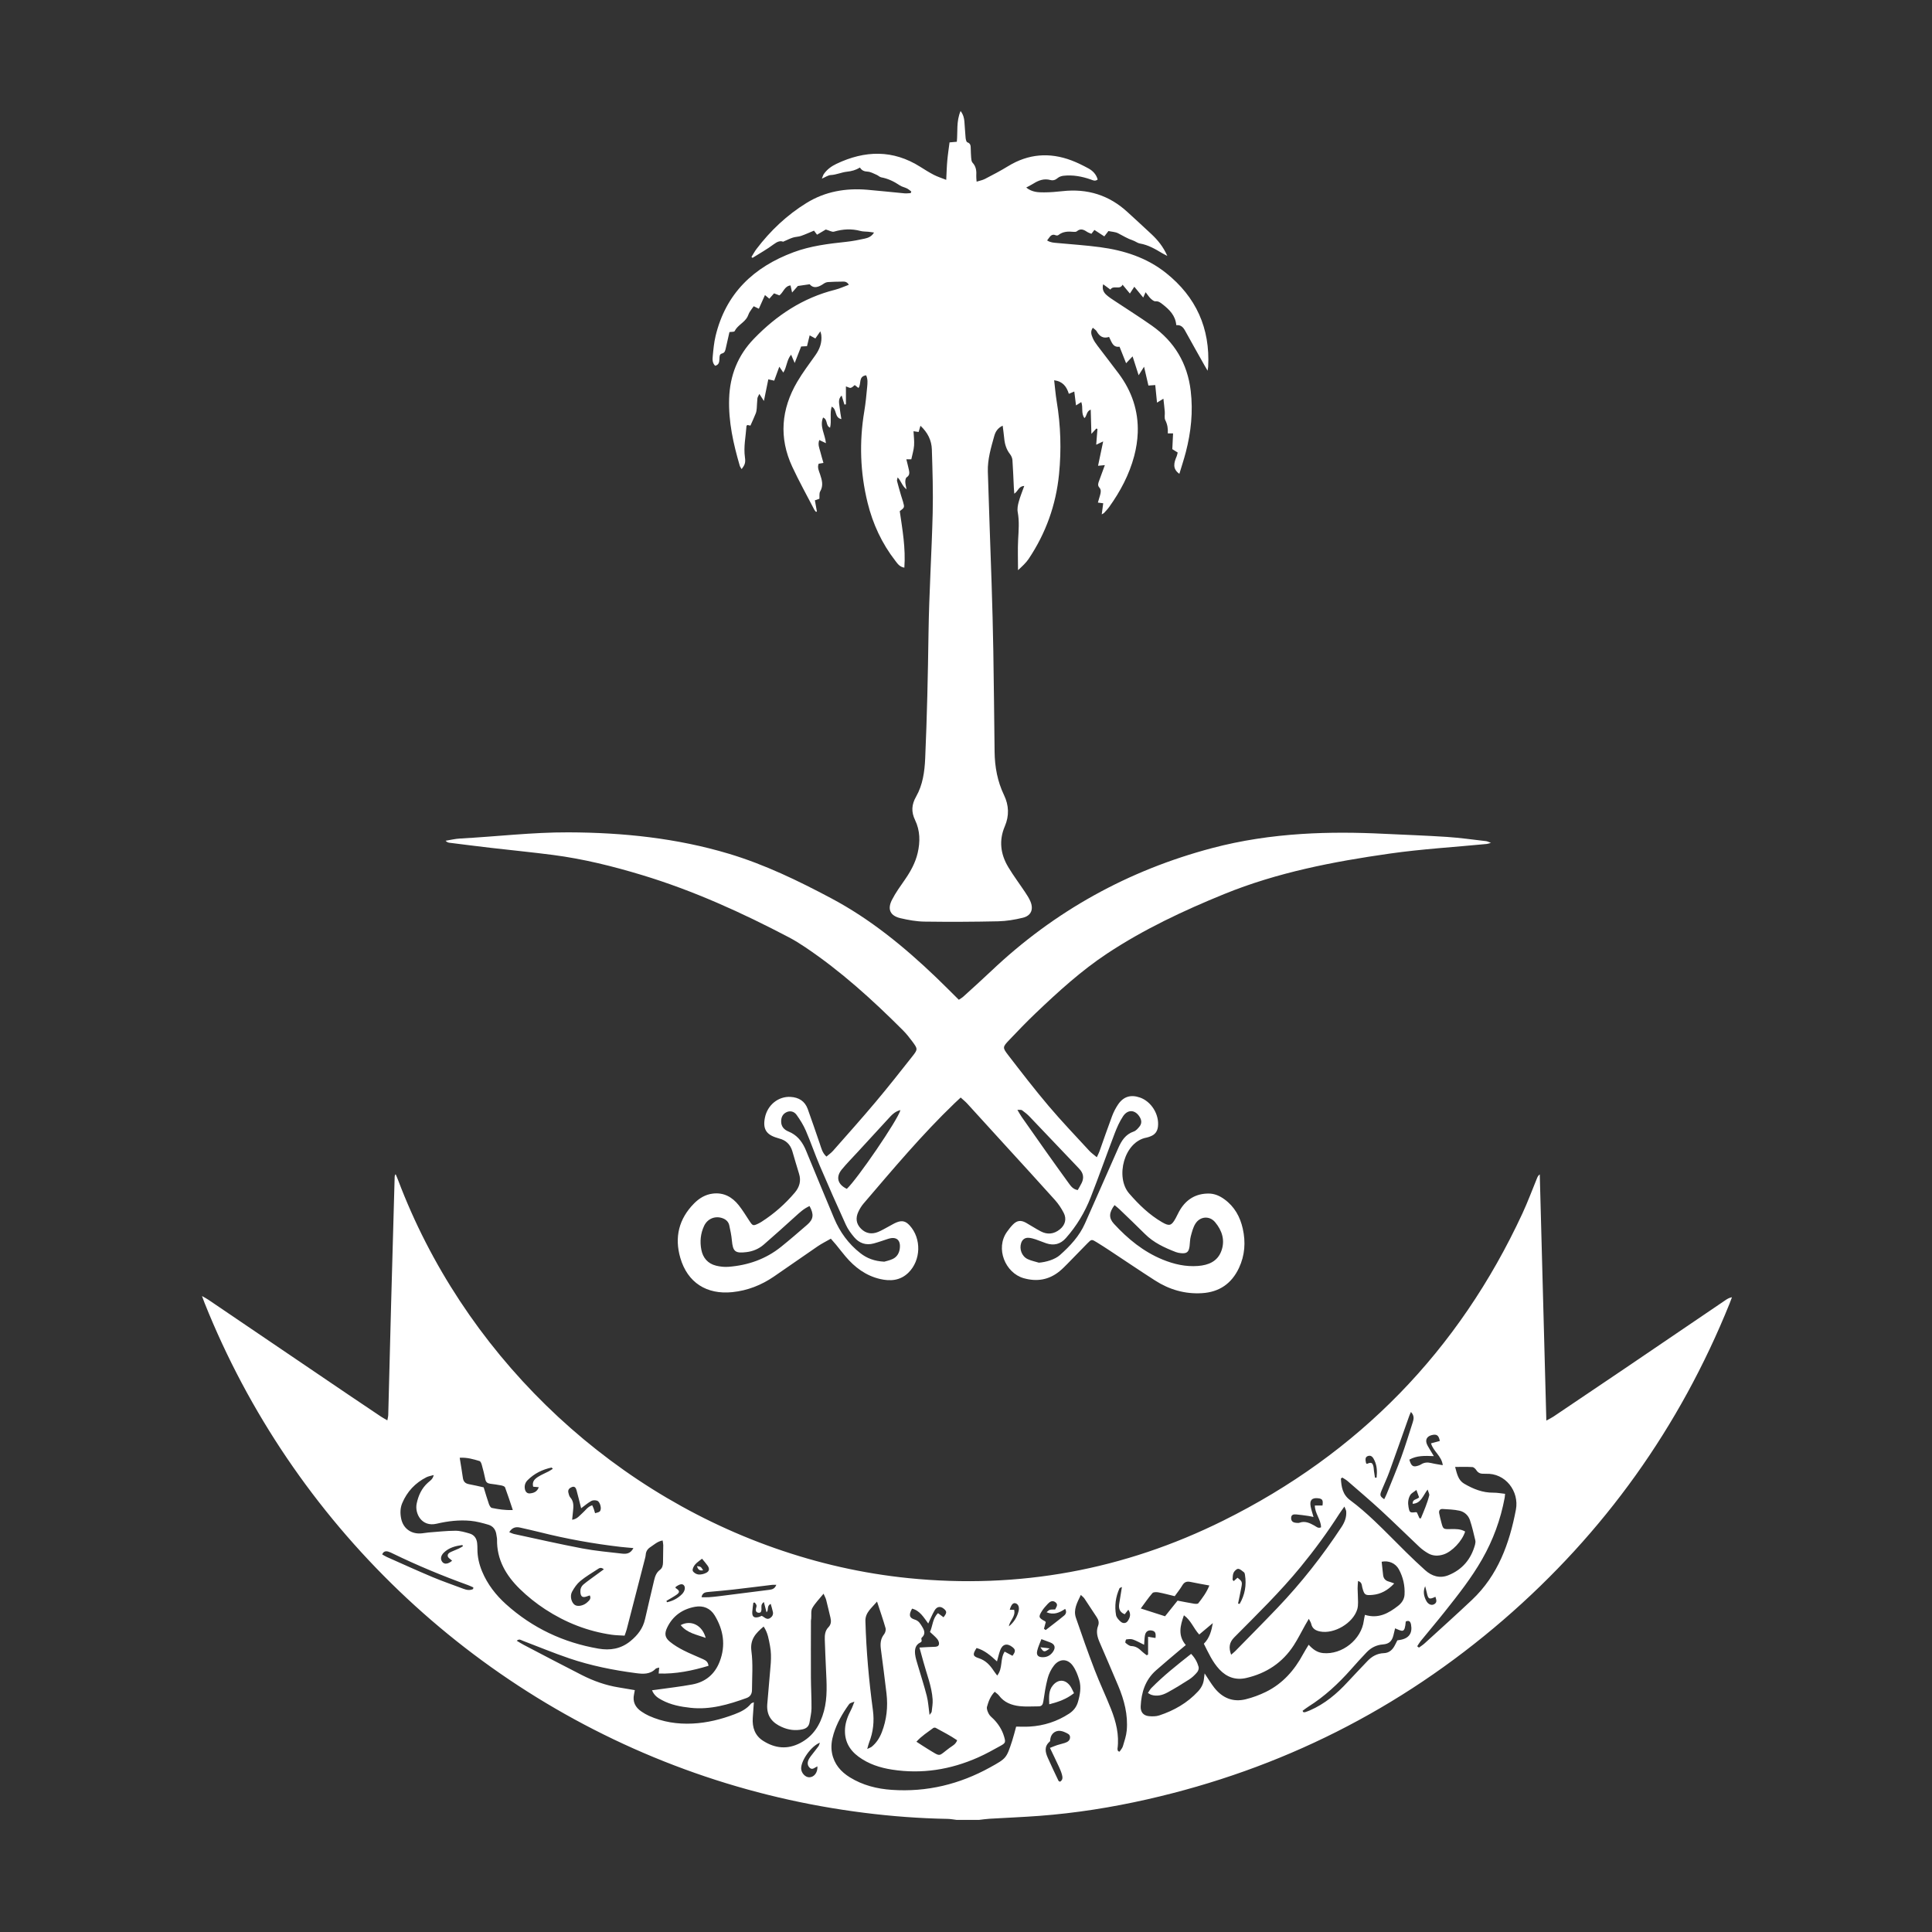 <svg width="220" height="220" viewBox="0 0 220 220" fill="none" xmlns="http://www.w3.org/2000/svg">
<rect x="0" y="0" width="220" height="220" fill="#333333" stroke="none"/>
<path d="M108.939 207.235C108.594 207.195 108.249 207.125 107.903 207.119C104.729 207.062 101.566 206.826 98.418 206.428C91.833 205.598 85.404 204.093 79.14 201.892C53.751 192.97 33.293 173.369 23.301 148.386C23.219 148.18 23.146 147.971 23 147.58C23.33 147.771 23.531 147.872 23.716 147.997C29.03 151.599 34.341 155.203 39.655 158.805C40.895 159.646 42.14 160.48 43.386 161.313C43.59 161.449 43.809 161.563 44.108 161.737C44.152 161.483 44.205 161.304 44.21 161.125C44.321 156.955 44.422 152.784 44.533 148.614C44.664 143.745 44.804 138.876 44.941 134.007C44.943 133.915 44.955 133.824 45.052 133.708C45.144 133.926 45.243 134.141 45.326 134.362C52.641 153.767 68.646 169.413 88.212 176.283C93.156 178.019 98.228 179.176 103.445 179.704C116.023 180.974 127.994 178.763 139.287 173.159C154.721 165.5 166.106 153.82 173.366 138.167C173.974 136.855 174.475 135.493 175.027 134.154C175.089 134.003 175.158 133.855 175.336 133.731C175.584 143.026 175.832 152.321 176.084 161.763C176.43 161.572 176.668 161.462 176.884 161.317C179.578 159.505 182.272 157.692 184.96 155.871C188.806 153.266 192.647 150.653 196.491 148.044C196.693 147.907 196.903 147.781 197.222 147.718C197.129 147.964 197.042 148.213 196.943 148.457C191.26 162.519 182.687 174.526 171.213 184.436C159.4 194.639 145.854 201.447 130.629 204.897C126.583 205.814 122.492 206.465 118.352 206.776C116.46 206.918 114.564 206.992 112.669 207.105C112.274 207.129 111.881 207.19 111.487 207.234C110.638 207.235 109.789 207.235 108.939 207.235ZM74.248 192.473C74.47 192.444 74.612 192.427 74.754 192.407C76.112 192.213 77.479 192.063 78.827 191.812C80.335 191.532 81.399 190.647 81.954 189.199C82.658 187.361 82.386 185.614 81.392 183.963C80.886 183.123 80.075 182.796 79.139 182.969C77.711 183.233 76.608 184.001 75.968 185.342C75.647 186.015 75.707 186.477 76.282 186.947C76.758 187.337 77.303 187.658 77.853 187.939C78.562 188.303 79.311 188.588 80.036 188.923C80.327 189.058 80.629 189.206 80.677 189.689C78.832 190.246 76.962 190.634 75.003 190.567C75.026 190.31 75.043 190.125 75.064 189.886C74.881 189.946 74.732 189.949 74.657 190.026C74.016 190.687 73.223 190.627 72.416 190.522C69.837 190.186 67.29 189.675 64.827 188.84C63.032 188.231 61.28 187.5 59.508 186.828C59.324 186.759 59.135 186.581 58.84 186.835C59.135 187.01 59.379 187.169 59.636 187.303C61.849 188.458 64.056 189.625 66.282 190.754C67.6 191.421 68.987 191.915 70.455 192.149C71.061 192.245 71.664 192.352 72.287 192.458C72.249 192.663 72.231 192.786 72.204 192.906C72.007 193.774 72.34 194.422 73.048 194.9C73.316 195.082 73.599 195.248 73.893 195.381C75.472 196.095 77.137 196.347 78.858 196.264C80.52 196.185 82.111 195.788 83.661 195.198C84.372 194.928 85.034 194.602 85.522 193.994C85.573 193.931 85.679 193.914 85.843 193.836C85.797 194.493 85.754 195.061 85.718 195.63C85.65 196.702 85.958 197.63 86.89 198.225C88.249 199.093 89.67 199.25 91.145 198.468C92.621 197.686 93.402 196.406 93.823 194.849C94.247 193.276 94.13 191.678 94.057 190.082C94.006 188.959 93.956 187.836 93.92 186.713C93.904 186.208 93.945 185.696 94.322 185.311C94.647 184.979 94.663 184.613 94.564 184.204C94.4 183.525 94.247 182.843 94.073 182.166C94.022 181.971 93.915 181.79 93.78 181.476C93.279 182.098 92.808 182.562 92.497 183.116C92.321 183.43 92.408 183.892 92.375 184.287C92.367 184.387 92.343 184.486 92.343 184.585C92.34 186.732 92.328 188.879 92.34 191.026C92.346 192.199 92.418 193.371 92.407 194.544C92.402 195.062 92.265 195.579 92.189 196.097C92.118 196.578 91.843 196.826 91.362 196.928C90.544 197.102 89.766 196.987 89.022 196.655C88.056 196.224 87.266 195.508 87.368 194.079C87.436 193.133 87.545 192.19 87.611 191.244C87.699 189.977 87.93 188.711 87.685 187.438C87.542 186.692 87.443 185.931 86.957 185.217C86.045 185.984 85.387 186.685 85.565 188.021C85.759 189.468 85.636 190.959 85.63 192.431C85.628 192.851 85.468 193.191 85.013 193.356C82.957 194.098 80.884 194.712 78.655 194.473C77.505 194.349 76.382 194.138 75.354 193.581C74.914 193.345 74.49 193.079 74.248 192.473ZM149.039 184.338C148.856 184.652 148.733 184.857 148.615 185.066C148.187 185.828 147.8 186.615 147.327 187.347C146.045 189.331 144.207 190.544 141.92 191.073C140.726 191.35 139.697 190.997 138.862 190.105C138.065 189.255 137.604 188.205 137.084 187.177C137.754 186.504 137.955 185.683 138.105 184.825C137.597 185.251 137.089 185.677 136.557 186.124C135.913 185.433 135.637 184.526 134.815 183.934C134.385 185.142 134.111 186.246 135.029 187.326C134.761 187.548 134.532 187.734 134.308 187.925C133.415 188.685 132.51 189.432 131.632 190.211C130.413 191.292 129.965 192.718 129.892 194.294C129.862 194.942 130.182 195.358 130.826 195.421C131.215 195.459 131.642 195.457 132.008 195.337C133.69 194.781 135.198 193.924 136.418 192.608C136.807 192.189 137.05 191.716 137.098 191.145C137.112 190.985 137.137 190.826 137.172 190.553C137.585 191.169 137.898 191.706 138.279 192.19C139.195 193.352 140.398 193.858 141.853 193.498C142.645 193.303 143.429 193.012 144.161 192.652C146.066 191.714 147.402 190.19 148.396 188.34C148.58 187.996 148.794 187.669 149.021 187.289C149.505 187.821 149.996 188.176 150.663 188.24C152.823 188.449 155.026 186.7 155.3 184.544C155.327 184.333 155.38 184.125 155.427 183.886C156.959 184.361 158.119 183.707 159.208 182.856C159.609 182.543 159.907 182.118 159.937 181.591C159.995 180.573 159.777 179.596 159.292 178.705C158.91 178.003 158.13 177.674 157.332 177.837C157.386 178.339 157.435 178.852 157.498 179.364C157.546 179.751 157.763 179.994 158.147 180.095C158.346 180.147 158.537 180.23 158.762 180.31C158.023 181.108 157.212 181.527 156.308 181.611C155.44 181.693 155.355 181.62 155.127 180.773C155.059 180.52 155.103 180.167 154.643 180.029C154.623 180.343 154.59 180.607 154.593 180.871C154.601 181.395 154.642 181.919 154.643 182.443C154.644 182.714 154.629 182.998 154.552 183.255C154.078 184.825 151.924 186.102 150.312 185.778C149.818 185.679 149.425 185.457 149.309 184.905C149.277 184.75 149.171 184.609 149.039 184.338ZM49.386 167.965C49.044 168.065 48.781 168.102 48.556 168.216C47.285 168.862 46.359 169.845 45.803 171.162C45.563 171.733 45.56 172.338 45.682 172.932C45.901 174.001 46.742 174.653 47.836 174.618C48.159 174.608 48.479 174.531 48.802 174.506C49.82 174.428 50.839 174.314 51.858 174.309C52.394 174.307 52.941 174.471 53.465 174.621C53.997 174.772 54.278 175.179 54.335 175.727C54.358 175.95 54.366 176.176 54.365 176.401C54.362 177.288 54.56 178.13 54.9 178.948C55.509 180.408 56.46 181.628 57.617 182.672C60.625 185.383 64.155 187.043 68.14 187.731C69.47 187.96 70.696 187.772 71.796 186.87C72.624 186.192 73.217 185.419 73.453 184.37C73.789 182.885 74.145 181.404 74.493 179.922C74.598 179.477 74.753 179.06 75.138 178.772C75.429 178.555 75.493 178.245 75.499 177.909C75.508 177.26 75.523 176.61 75.526 175.961C75.526 175.798 75.485 175.635 75.454 175.415C74.859 175.521 74.481 175.901 74.052 176.177C73.745 176.375 73.554 176.66 73.53 177.042C73.52 177.189 73.481 177.336 73.444 177.481C72.753 180.163 72.062 182.846 71.367 185.527C71.306 185.76 71.214 185.986 71.124 186.254C70.608 186.22 70.133 186.218 69.667 186.152C66.928 185.761 64.406 184.765 62.101 183.263C61.062 182.586 60.072 181.797 59.186 180.93C57.627 179.403 56.557 177.599 56.599 175.309C56.602 175.137 56.55 174.964 56.53 174.79C56.464 174.212 56.162 173.785 55.615 173.623C54.95 173.427 54.267 173.242 53.581 173.178C52.281 173.057 50.994 173.209 49.717 173.509C48.015 173.909 47.209 172.343 47.449 171.21C47.648 170.271 48.019 169.467 48.741 168.822C48.966 168.618 49.279 168.464 49.386 167.965ZM97.295 193.773C96.777 193.949 96.769 193.943 96.636 194.13C95.909 195.153 95.292 196.233 94.923 197.44C94.702 198.164 94.596 198.899 94.747 199.655C94.994 200.891 95.745 201.753 96.785 202.394C98.243 203.292 99.854 203.698 101.544 203.814C105.542 204.089 109.273 203.177 112.765 201.242C114.605 200.222 114.606 200.218 115.262 198.212C115.429 197.7 115.554 197.173 115.71 196.614C116.237 196.614 116.737 196.638 117.234 196.61C118.861 196.516 120.363 196.033 121.735 195.14C122.24 194.811 122.58 194.383 122.749 193.802C122.989 192.975 123.139 192.131 122.893 191.295C122.727 190.732 122.503 190.152 122.164 189.68C121.57 188.854 120.654 188.847 120.021 189.652C119.692 190.07 119.439 190.592 119.301 191.107C119.07 191.971 118.938 192.864 118.805 193.751C118.752 194.108 118.628 194.307 118.254 194.305C117.531 194.302 116.8 194.363 116.087 194.28C115.181 194.175 114.341 193.86 113.759 193.076C113.635 192.909 113.442 192.793 113.269 192.643C112.766 193.161 112.559 193.758 112.393 194.349C112.325 194.589 112.468 194.928 112.601 195.174C112.727 195.407 112.967 195.578 113.158 195.775C113.706 196.34 114.114 196.988 114.338 197.747C114.522 198.373 114.512 198.477 113.96 198.783C113.111 199.256 112.258 199.731 111.37 200.125C108.242 201.513 104.979 202.037 101.577 201.509C100.206 201.297 98.907 200.875 97.772 200.043C96.686 199.246 96.129 198.189 96.227 196.824C96.281 196.063 96.558 195.372 96.909 194.703C97.051 194.433 97.145 194.139 97.295 193.773ZM161.38 187.461C161.445 187.513 161.511 187.566 161.576 187.618C161.79 187.459 162.02 187.318 162.216 187.139C164.024 185.49 165.846 183.855 167.624 182.175C170.574 179.387 171.883 175.767 172.618 171.911C173.015 169.827 171.431 167.699 169.157 167.824C169.082 167.828 169.007 167.811 168.932 167.815C168.582 167.83 168.313 167.721 168.11 167.407C168.011 167.253 167.82 167.068 167.66 167.058C167.028 167.018 166.393 167.042 165.697 167.042C165.909 167.813 166.04 168.548 166.727 168.95C167.749 169.548 168.827 169.987 170.048 169.973C170.486 169.968 170.924 170.056 171.385 170.104C171.364 170.313 171.36 170.436 171.338 170.556C170.879 173.034 170.019 175.367 168.773 177.553C167.557 179.688 166.037 181.609 164.515 183.527C163.615 184.661 162.677 185.766 161.762 186.889C161.619 187.066 161.507 187.27 161.38 187.461ZM152.852 168.25C152.798 168.291 152.744 168.331 152.69 168.371C152.748 169.312 152.87 170.185 153.756 170.839C154.717 171.549 155.62 172.346 156.49 173.167C157.724 174.332 158.899 175.559 160.111 176.748C160.824 177.447 161.545 178.138 162.289 178.804C163.05 179.484 163.948 179.766 164.924 179.376C166.509 178.741 167.509 177.553 167.961 175.909C168.006 175.744 168.033 175.552 167.993 175.391C167.807 174.619 167.634 173.84 167.379 173.089C167.194 172.547 166.751 172.149 166.195 172.027C165.571 171.891 164.918 171.869 164.275 171.831C163.967 171.813 163.821 172.016 163.883 172.323C163.951 172.665 164.033 173.005 164.123 173.342C164.336 174.143 164.339 174.139 165.196 174.119C165.762 174.106 166.33 174.097 166.839 174.4C166.5 175.478 165.355 176.692 164.377 177.008C163.786 177.199 163.183 177.2 162.635 176.886C162.27 176.678 161.92 176.424 161.614 176.137C160.159 174.769 158.741 173.362 157.272 172.009C156.025 170.86 154.73 169.762 153.45 168.649C153.27 168.493 153.052 168.382 152.852 168.25ZM127.315 199.406C127.372 199.426 127.428 199.446 127.484 199.467C127.614 199.264 127.796 199.077 127.863 198.855C128.041 198.264 128.247 197.665 128.302 197.056C128.462 195.276 128.018 193.591 127.336 191.965C126.642 190.31 125.925 188.665 125.217 187.017C124.956 186.409 124.786 185.793 125.041 185.136C125.18 184.777 125.09 184.458 124.883 184.148C124.412 183.443 123.956 182.728 123.484 182.025C123.394 181.892 123.255 181.792 123.077 181.616C122.656 182.495 122.2 183.298 122.518 184.226C123.195 186.205 123.891 188.179 124.64 190.132C125.22 191.644 125.919 193.108 126.515 194.614C127.088 196.062 127.463 197.556 127.251 199.139C127.24 199.224 127.292 199.317 127.315 199.406ZM98.753 199.16C99.022 199.026 99.163 198.985 99.268 198.9C99.802 198.462 100.163 197.896 100.411 197.259C100.966 195.834 101.122 194.354 100.947 192.843C100.753 191.159 100.525 189.477 100.308 187.795C100.229 187.184 100.257 186.614 100.674 186.095C100.812 185.924 100.898 185.605 100.84 185.401C100.57 184.449 100.241 183.513 99.869 182.374C99.227 183.137 98.519 183.629 98.546 184.596C98.641 187.992 98.946 191.37 99.398 194.737C99.567 195.992 99.439 197.227 98.97 198.416C98.894 198.609 98.852 198.817 98.753 199.16ZM140.191 188.427C140.407 188.239 140.543 188.134 140.662 188.013C142.269 186.371 143.89 184.743 145.475 183.08C148.188 180.236 150.608 177.158 152.767 173.873C153.122 173.332 153.341 172.766 153.297 172.118C153.287 171.971 153.194 171.83 153.09 171.555C152.843 171.905 152.666 172.137 152.509 172.381C151.162 174.487 149.686 176.498 148.101 178.431C145.769 181.276 143.136 183.837 140.552 186.443C139.97 187.029 139.896 187.614 140.191 188.427ZM58.395 171.948C58.076 171 57.814 170.178 57.511 169.371C57.468 169.256 57.235 169.178 57.077 169.147C56.662 169.064 56.24 169.011 55.82 168.956C55.515 168.915 55.331 168.783 55.266 168.454C55.154 167.893 55.009 167.337 54.856 166.784C54.813 166.63 54.72 166.405 54.602 166.37C53.899 166.161 53.19 165.946 52.347 165.997C52.478 166.817 52.606 167.548 52.708 168.283C52.767 168.713 52.984 168.934 53.414 169.009C53.974 169.107 54.527 169.248 55.077 169.369C55.285 170.04 55.464 170.663 55.677 171.274C55.736 171.443 55.872 171.683 56.009 171.71C56.732 171.855 57.463 171.987 58.395 171.948ZM134.092 182.267C134.746 182.39 135.354 182.515 135.968 182.615C136.128 182.641 136.385 182.655 136.454 182.565C136.917 181.965 137.385 181.36 137.711 180.542C136.932 180.397 136.248 180.283 135.572 180.138C135.155 180.049 134.865 180.133 134.634 180.526C134.386 180.95 134.069 181.334 133.766 181.759C133.122 181.604 132.522 181.439 131.914 181.325C131.693 181.284 131.348 181.277 131.232 181.407C130.779 181.92 130.395 182.495 129.901 183.16C130.909 183.483 131.772 183.76 132.666 184.047C133.148 183.445 133.597 182.885 134.092 182.267ZM148.331 194.809C148.349 194.855 148.368 194.9 148.386 194.946C148.455 194.957 148.533 194.992 148.593 194.973C148.783 194.915 148.97 194.845 149.152 194.766C150.858 194.028 152.241 192.862 153.484 191.506C154.209 190.715 154.96 189.949 155.694 189.167C156.21 188.616 156.817 188.274 157.591 188.246C158.138 188.226 158.518 187.915 158.78 187.452C158.901 187.238 159.004 187.014 159.117 186.79C159.235 186.771 159.332 186.755 159.429 186.739C160.431 186.574 160.858 185.977 160.678 185C160.611 184.635 160.44 184.475 160.075 184.648C159.962 185.999 159.743 185.79 158.862 185.421C158.797 185.692 158.737 185.955 158.67 186.217C158.501 186.885 158.173 187.202 157.477 187.254C156.736 187.31 156.13 187.622 155.631 188.137C155.007 188.782 154.41 189.453 153.814 190.125C152.381 191.737 150.815 193.192 148.981 194.343C148.755 194.485 148.547 194.653 148.331 194.809ZM104.7 187.611C105.343 187.577 105.837 187.536 106.332 187.529C106.601 187.526 106.881 187.508 106.926 187.215C106.954 187.032 106.848 186.784 106.722 186.631C106.489 186.35 106.198 186.117 105.899 185.834C106.218 185.13 106.189 184.288 106.811 183.693C107.064 183.881 107.253 184.022 107.44 184.161C107.832 183.675 107.835 183.495 107.49 183.202C107.104 182.875 106.699 182.915 106.423 183.38C106.151 183.837 105.954 184.339 105.701 184.871C105.17 184.158 104.749 183.4 103.859 183.177C103.464 183.88 103.528 184.233 104.164 184.425C104.641 184.569 104.812 184.92 105.033 185.279C105.296 185.705 105.386 186.102 104.969 186.477C104.799 186.629 105.124 186.887 104.797 187.036C104.236 187.293 104.143 187.835 104.205 188.375C104.253 188.791 104.39 189.199 104.508 189.604C104.849 190.776 105.234 191.937 105.534 193.119C105.702 193.781 105.737 194.477 105.849 195.281C105.976 195.094 106.082 195.007 106.093 194.909C106.146 194.443 106.23 193.97 106.199 193.506C106.099 192.024 105.528 190.65 105.148 189.231C105.014 188.73 104.872 188.232 104.7 187.611ZM57.988 174.474C58.204 174.556 58.377 174.646 58.561 174.685C61.142 175.24 63.717 175.83 66.31 176.322C67.801 176.605 69.321 176.736 70.83 176.913C71.324 176.971 71.806 176.919 72.127 176.282C71.586 176.232 71.124 176.199 70.663 176.146C67.566 175.785 64.503 175.236 61.479 174.474C60.73 174.285 59.975 174.122 59.222 173.949C58.71 173.83 58.301 173.96 57.988 174.474ZM104.355 198.332C104.834 198.64 105.238 198.914 105.654 199.166C107.224 200.115 106.786 200.021 108.129 199.033C108.435 198.808 108.821 198.644 108.994 198.167C108.205 197.624 107.367 197.205 106.55 196.754C106.479 196.715 106.334 196.724 106.271 196.772C105.647 197.245 104.967 197.655 104.355 198.332ZM53.875 180.946C53.884 180.885 53.893 180.824 53.901 180.762C53.702 180.675 53.507 180.577 53.303 180.503C50.391 179.448 47.533 178.265 44.747 176.911C44.568 176.824 44.386 176.731 44.196 176.679C43.913 176.603 43.666 176.654 43.52 177.003C43.715 177.112 43.879 177.222 44.055 177.3C45.789 178.069 47.515 178.857 49.264 179.591C50.413 180.073 51.596 180.475 52.763 180.916C53.139 181.058 53.511 181.129 53.875 180.946ZM160.667 160.784C160.576 160.988 160.521 161.093 160.482 161.204C159.723 163.338 158.978 165.476 158.206 167.604C157.943 168.329 157.607 169.027 157.317 169.741C157.102 170.273 157.14 170.377 157.621 170.719C157.718 170.515 157.824 170.32 157.906 170.115C158.47 168.706 159.06 167.306 159.581 165.88C160.05 164.595 160.441 163.282 160.865 161.98C160.991 161.593 161.071 161.209 160.667 160.784ZM119.56 199.036C119.88 198.911 120.123 198.804 120.375 198.722C120.658 198.629 120.951 198.568 121.234 198.476C121.556 198.373 121.848 198.21 121.848 197.822C121.848 197.488 121.552 197.393 121.308 197.274C121.198 197.22 121.079 197.178 120.961 197.143C120.303 196.947 119.707 197.329 119.602 198.008C119.586 198.114 119.599 198.263 119.535 198.317C118.888 198.863 119.023 199.507 119.308 200.152C119.7 201.037 120.119 201.91 120.534 202.785C120.558 202.837 120.654 202.854 120.713 202.885C121.055 202.679 121.001 202.365 120.927 202.081C120.845 201.771 120.715 201.472 120.58 201.179C120.26 200.485 119.924 199.799 119.56 199.036ZM113.553 190.796C114.224 189.962 113.854 188.913 114.402 188.074C114.718 188.242 115.008 188.397 115.291 188.548C115.666 188.047 115.657 187.843 115.269 187.543C114.663 187.076 114.14 187.221 113.88 187.95C113.744 188.332 113.656 188.732 113.528 189.189C112.79 188.506 112.1 187.909 111.203 187.661C110.742 188.38 110.752 188.596 111.441 188.816C112.243 189.072 112.733 189.614 113.164 190.269C113.258 190.412 113.367 190.545 113.553 190.796ZM164.291 166.844C164.164 165.788 163.215 165.28 162.953 164.355C163.316 164.258 163.637 164.172 163.954 164.087C163.838 163.444 163.604 163.28 163.053 163.413C162.543 163.536 162.304 163.873 162.445 164.339C162.515 164.573 162.663 164.785 162.786 165.001C162.925 165.245 163.075 165.484 163.272 165.811C162.221 165.766 161.308 165.74 160.485 166.213C160.709 166.982 160.924 167.102 161.559 166.875C161.653 166.842 161.745 166.799 161.829 166.746C162.191 166.517 162.57 166.5 162.98 166.601C163.383 166.7 163.796 166.754 164.291 166.844ZM66.176 171.747C65.992 171.021 65.831 170.349 65.647 169.683C65.578 169.433 65.445 169.204 65.113 169.336C64.832 169.448 64.645 169.64 64.721 169.965C64.765 170.157 64.816 170.374 64.939 170.513C65.375 171.003 65.304 171.568 65.245 172.139C65.216 172.423 65.186 172.706 65.15 173.058C65.743 172.972 65.995 172.578 66.323 172.295C66.669 171.997 66.916 171.568 67.437 171.408C67.506 171.568 67.57 171.696 67.617 171.831C67.673 171.988 67.715 172.151 67.763 172.311C68.28 172.179 68.347 172.132 68.401 171.881C68.466 171.58 68.281 170.995 68.013 170.893C67.812 170.817 67.51 170.817 67.33 170.919C66.926 171.146 66.569 171.458 66.176 171.747ZM68.761 178.699C68.44 178.427 68.242 178.562 68.059 178.683C67.393 179.121 66.694 179.524 66.083 180.031C65.695 180.354 65.384 180.806 65.14 181.256C64.868 181.759 65.069 182.486 65.448 182.751C65.78 182.983 66.472 182.85 66.886 182.444C67.081 182.252 67.358 182.055 67.159 181.67C67.042 181.71 66.95 181.739 66.86 181.773C66.34 181.967 66.124 181.829 66.089 181.286C66.067 180.938 66.184 180.645 66.446 180.421C66.673 180.226 66.915 180.048 67.155 179.871C67.673 179.489 68.195 179.112 68.761 178.699ZM149.571 172.743C149.314 172.689 149.154 172.647 148.991 172.624C148.524 172.559 148.057 172.487 147.587 172.448C147.302 172.425 147.02 172.472 147.023 172.866C147.025 173.202 147.207 173.376 147.599 173.407C147.723 173.417 147.859 173.436 147.971 173.396C148.605 173.164 149.134 173.425 149.668 173.719C149.888 173.839 150.094 174.074 150.429 173.919C150.425 173.032 149.719 172.341 149.723 171.435C150.068 171.435 150.333 171.435 150.595 171.435C150.682 170.816 150.586 170.663 150.086 170.608C149.396 170.533 149.111 170.832 149.245 171.534C149.316 171.913 149.444 172.281 149.571 172.743ZM88.398 180.467C88.198 180.467 88.062 180.453 87.929 180.469C86.446 180.647 84.965 180.838 83.481 181.007C82.565 181.112 81.647 181.187 80.73 181.271C80.353 181.305 79.981 181.335 79.884 181.88C80.188 181.88 80.453 181.894 80.715 181.877C81.087 181.853 81.459 181.814 81.829 181.767C83.756 181.526 85.682 181.282 87.608 181.035C87.932 180.994 88.235 180.91 88.398 180.467ZM118.878 185.472C118.943 185.52 119.009 185.567 119.074 185.615C119.775 185.07 120.487 184.538 121.17 183.971C121.368 183.807 121.496 183.545 121.29 183.206C120.636 183.654 119.968 183.929 119.172 183.589C119.513 183.274 119.513 183.274 120.152 183.275C120.256 183.009 120.559 182.736 120.177 182.446C119.852 182.2 119.555 182.373 119.32 182.626C119.083 182.881 118.843 183.141 118.658 183.433C118.225 184.115 118.27 184.23 118.995 184.614C119.033 184.635 119.056 184.684 119.082 184.714C119.013 184.968 118.945 185.22 118.878 185.472ZM161.637 172.888C161.689 172.892 161.742 172.896 161.794 172.901C162.149 172.042 162.524 171.188 162.75 170.28C162.788 170.127 162.659 169.933 162.566 169.616C162.028 170.315 161.818 171.197 160.859 171.239C160.828 170.695 161.342 170.773 161.595 170.504C161.507 170.264 161.42 170.025 161.288 169.666C160.981 169.91 160.715 170.033 160.591 170.24C160.341 170.656 160.3 171.134 160.392 171.617C160.512 172.252 160.544 172.273 161.233 172.192C161.274 172.187 161.32 172.224 161.35 172.236C161.449 172.46 161.543 172.674 161.637 172.888ZM131.578 186.52C131.651 185.934 131.533 185.731 131.118 185.664C130.74 185.602 130.455 185.795 130.378 186.218C130.318 186.547 130.316 186.887 130.282 187.293C129.811 187.065 129.426 186.838 129.011 186.695C128.78 186.614 128.497 186.649 128.246 186.686C128.194 186.694 128.109 187.028 128.158 187.068C128.355 187.229 128.595 187.433 128.825 187.44C129.355 187.454 129.703 187.728 130.048 188.063C130.211 188.221 130.403 188.348 130.582 188.49C130.633 188.461 130.683 188.432 130.734 188.403C130.734 187.749 130.734 187.095 130.734 186.383C131.06 186.435 131.294 186.474 131.578 186.52ZM93.081 201.138C92.741 201.281 92.487 201.617 92.163 201.259C91.922 200.993 91.909 200.636 92.157 200.227C92.248 200.078 92.356 199.941 92.463 199.803C92.706 199.486 92.96 199.178 93.194 198.856C93.268 198.755 93.293 198.62 93.364 198.443C92.371 198.823 91.216 200.461 91.229 201.382C91.237 201.891 91.697 202.389 92.154 202.383C92.701 202.375 93.122 201.849 93.081 201.138ZM127.755 180.713C127.564 180.808 127.499 180.819 127.484 180.852C127.037 181.831 126.901 182.863 127.085 183.913C127.135 184.194 127.395 184.476 127.629 184.674C127.875 184.884 128.224 184.878 128.422 184.582C128.671 184.21 128.828 183.794 128.485 183.301C128.323 183.504 128.193 183.666 128.071 183.819C127.454 183.565 127.361 183.116 127.454 182.571C127.554 181.988 127.643 181.404 127.755 180.713ZM61.353 169.351C61.105 169.329 60.904 169.311 60.713 169.294C60.557 168.697 60.91 168.398 61.289 168.158C61.664 167.92 62.084 167.753 62.48 167.547C62.639 167.464 62.785 167.358 62.953 167.252C62.863 167.171 62.821 167.108 62.795 167.114C61.754 167.338 60.83 167.795 60.076 168.553C59.803 168.827 59.689 169.189 59.775 169.584C59.841 169.887 60.034 170.086 60.35 170.055C60.774 170.013 61.163 169.877 61.353 169.351ZM140.978 182.602C141.039 182.615 141.1 182.627 141.161 182.639C141.759 181.609 141.96 180.499 141.764 179.31C141.748 179.214 141.72 179.091 141.653 179.04C141.445 178.883 141.219 178.657 140.993 178.647C140.821 178.639 140.568 178.888 140.473 179.082C140.363 179.31 140.376 179.601 140.355 179.867C140.351 179.919 140.437 179.978 140.488 180.043C140.641 179.906 140.783 179.779 140.919 179.657C141.418 180.047 141.468 180.131 141.373 180.662C141.256 181.311 141.111 181.956 140.978 182.602ZM118.587 186.652C118.429 187.079 118.211 187.52 118.106 187.987C117.991 188.496 118.231 188.716 118.763 188.71C119.245 188.704 119.621 188.492 119.895 188.105C120.248 187.607 120.12 187.217 119.554 187.012C119.266 186.908 118.979 186.799 118.587 186.652ZM86.984 182.425C86.606 182.696 86.722 182.988 86.71 183.24C86.701 183.456 86.667 183.664 86.398 183.648C86.112 183.631 86.03 183.435 86.083 183.171C86.108 183.05 86.168 182.921 86.145 182.809C86.122 182.692 86.018 182.591 85.95 182.484C85.895 182.491 85.84 182.498 85.785 182.504C85.743 182.854 85.682 183.202 85.662 183.553C85.632 184.093 85.862 184.271 86.392 184.137C86.51 184.107 86.618 184.045 86.739 183.995C86.837 184.054 86.925 184.097 87.002 184.156C87.213 184.318 87.435 184.418 87.686 184.257C87.936 184.095 88.072 183.858 88.011 183.557C87.95 183.258 87.853 182.967 87.762 182.638C87.261 182.885 87.58 183.31 87.285 183.596C87.193 183.236 87.1 182.876 86.984 182.425ZM79.942 177.493C79.667 177.718 79.365 177.904 79.149 178.162C78.991 178.351 78.82 178.677 78.884 178.864C78.952 179.062 79.281 179.263 79.515 179.288C79.811 179.321 80.157 179.236 80.426 179.096C80.786 178.908 80.813 178.618 80.573 178.278C80.404 178.038 80.206 177.819 79.942 177.493ZM51.482 177.722C51.289 177.535 51.029 177.402 50.99 177.22C50.922 176.899 51.232 176.772 51.487 176.66C51.737 176.549 51.994 176.453 52.243 176.338C52.406 176.263 52.558 176.163 52.715 176.074C52.693 176.027 52.671 175.98 52.649 175.933C51.874 176.041 51.122 176.225 50.531 176.809C50.168 177.167 50.127 177.583 50.384 177.88C50.624 178.159 51.037 178.102 51.482 177.722ZM75.89 182.293C75.909 182.345 75.927 182.398 75.947 182.45C76.601 182.31 77.181 182.014 77.661 181.528C77.99 181.194 78.075 180.754 77.879 180.527C77.7 180.319 77.413 180.366 76.957 180.69C76.928 180.71 76.932 180.778 76.921 180.824C77.412 181.129 77.446 181.311 77.023 181.606C76.661 181.858 76.269 182.066 75.89 182.293ZM114.887 185.191C115.452 184.736 115.814 184.154 115.987 183.466C116.1 183.014 115.954 182.669 115.657 182.573C115.369 182.479 115.155 182.704 114.979 183.312C115.149 183.312 115.307 183.312 115.484 183.312C115.671 184.097 114.97 184.533 114.887 185.191ZM156.569 168.262C156.632 168.262 156.694 168.263 156.756 168.263C156.824 167.597 156.815 166.939 156.517 166.31C156.374 166.006 156.191 165.679 155.806 165.787C155.384 165.905 155.494 166.286 155.553 166.604C155.56 166.64 155.618 166.667 155.653 166.697C156.138 166.474 156.295 166.54 156.404 167.029C156.436 167.174 156.432 167.327 156.452 167.475C156.488 167.737 156.53 168 156.569 168.262ZM163.455 181.828C162.749 182.162 162.629 182.101 162.473 181.366C162.419 181.115 162.348 180.869 162.286 180.621C162.021 181.225 162.137 181.767 162.405 182.278C162.62 182.689 163 182.853 163.314 182.675C163.697 182.457 163.541 182.139 163.455 181.828Z" fill="white"/>
<path d="M125.456 58.574C125.516 58.126 125.567 57.746 125.626 57.307C125.427 57.282 125.249 57.26 125.018 57.231C125.111 56.917 125.201 56.638 125.276 56.354C125.354 56.062 125.415 55.773 125.176 55.507C124.958 55.264 125.063 54.997 125.163 54.733C125.372 54.179 125.571 53.62 125.81 52.965C125.504 52.995 125.304 53.014 125.037 53.04C125.228 52.131 125.41 51.264 125.62 50.266C125.302 50.416 125.104 50.509 124.826 50.64C124.877 50 124.923 49.424 124.969 48.848C124.925 48.831 124.882 48.813 124.839 48.796C124.691 48.957 124.543 49.119 124.279 49.407C124.252 48.422 124.228 47.576 124.202 46.643C123.681 46.849 123.795 47.344 123.489 47.61C123.082 47.078 123.359 46.408 123.127 45.784C122.917 45.917 122.746 46.025 122.528 46.163C122.459 45.607 122.399 45.125 122.331 44.583C122.082 44.688 121.91 44.761 121.709 44.845C121.462 44.024 121.02 43.428 120.039 43.302C120.137 44.137 120.198 44.929 120.328 45.71C120.787 48.462 120.87 51.224 120.594 53.996C120.247 57.492 119.098 60.704 117.145 63.626C116.828 64.099 116.413 64.475 115.924 64.928C115.924 63.674 115.878 62.558 115.937 61.447C115.992 60.399 116.085 59.363 115.89 58.315C115.82 57.943 115.901 57.521 116.004 57.147C116.165 56.555 116.403 55.984 116.632 55.34C115.999 55.346 115.938 55.939 115.498 56.218C115.478 55.942 115.458 55.735 115.448 55.528C115.397 54.483 115.362 53.435 115.288 52.391C115.271 52.161 115.16 51.906 115.017 51.722C114.598 51.188 114.414 50.585 114.353 49.924C114.309 49.463 114.242 49.004 114.177 48.472C113.588 48.748 113.346 49.187 113.215 49.658C112.846 50.98 112.447 52.31 112.487 53.696C112.609 57.94 112.779 62.182 112.915 66.425C112.997 68.996 113.068 71.568 113.111 74.141C113.175 77.962 113.21 81.784 113.256 85.606C113.277 87.324 113.58 88.979 114.33 90.54C114.89 91.708 114.933 92.894 114.42 94.092C113.725 95.716 113.934 97.28 114.821 98.751C115.413 99.734 116.105 100.655 116.741 101.611C116.961 101.943 117.183 102.282 117.336 102.647C117.716 103.553 117.416 104.276 116.47 104.506C115.555 104.729 114.604 104.889 113.666 104.91C110.869 104.972 108.07 104.984 105.273 104.945C104.359 104.933 103.434 104.765 102.54 104.557C101.375 104.286 101.022 103.55 101.564 102.48C101.978 101.661 102.529 100.908 103.054 100.15C103.699 99.218 104.237 98.241 104.497 97.129C104.795 95.853 104.777 94.581 104.205 93.392C103.749 92.444 103.798 91.621 104.32 90.706C105.077 89.378 105.285 87.877 105.352 86.372C105.563 81.606 105.664 76.838 105.732 72.067C105.798 67.523 106.092 62.984 106.206 58.44C106.266 56.021 106.186 53.597 106.112 51.178C106.08 50.155 105.65 49.261 104.813 48.481C104.733 48.758 104.675 48.956 104.607 49.19C104.415 49.162 104.227 49.136 104.023 49.106C104.05 49.665 104.127 50.208 104.086 50.742C104.047 51.258 103.886 51.766 103.773 52.301C103.596 52.301 103.44 52.301 103.206 52.301C103.311 52.728 103.415 53.108 103.496 53.494C103.564 53.816 103.603 54.121 103.244 54.352C103.126 54.428 103.087 54.691 103.088 54.868C103.09 55.11 103.163 55.352 103.227 55.718C102.713 55.332 102.626 54.781 102.217 54.362C102.185 54.537 102.119 54.669 102.147 54.776C102.287 55.331 102.449 55.881 102.609 56.431C102.678 56.671 102.765 56.906 102.833 57.146C103.012 57.784 103.006 57.794 102.457 58.206C102.759 60.3 103.142 62.412 102.98 64.641C102.438 64.549 102.21 64.191 101.961 63.87C100.421 61.888 99.388 59.665 98.79 57.23C97.946 53.786 97.835 50.321 98.419 46.825C98.571 45.915 98.66 44.993 98.745 44.074C98.785 43.639 98.838 43.185 98.628 42.737C97.714 42.862 98.11 43.715 97.756 44.179C97.625 44.078 97.496 43.978 97.329 43.848C97.188 43.954 97.051 44.12 96.883 44.163C96.75 44.197 96.578 44.08 96.327 43.998C96.327 44.728 96.327 45.384 96.327 46.04C96.271 46.049 96.215 46.059 96.159 46.069C96.057 45.739 95.955 45.41 95.839 45.038C95.398 45.461 95.562 45.922 95.603 46.35C95.645 46.789 95.733 47.224 95.81 47.727C94.977 47.544 95.342 46.604 94.705 46.306C94.468 47.087 94.712 47.892 94.522 48.7C93.988 48.476 94.289 47.758 93.724 47.545C93.305 48.555 93.957 49.453 94.05 50.465C93.776 50.336 93.564 50.235 93.295 50.107C93.1 50.608 93.304 51.022 93.409 51.438C93.512 51.847 93.636 52.251 93.767 52.714C93.558 52.749 93.4 52.775 93.224 52.805C93.042 53.237 93.259 53.632 93.387 54.022C93.603 54.675 93.784 55.297 93.393 55.966C93.269 56.178 93.331 56.499 93.306 56.797C93.15 56.85 92.993 56.903 92.792 56.971C92.87 57.404 92.946 57.827 93.022 58.25C92.989 58.262 92.957 58.275 92.924 58.287C92.864 58.218 92.787 58.157 92.746 58.078C91.896 56.438 90.993 54.822 90.215 53.149C88.678 49.84 88.954 46.591 90.783 43.476C91.401 42.423 92.146 41.445 92.851 40.446C93.345 39.746 93.625 38.996 93.519 38.13C93.508 38.038 93.473 37.949 93.414 37.727C93.194 38.042 93.036 38.269 92.846 38.541C92.669 38.445 92.487 38.345 92.198 38.187C92.091 38.622 92.001 38.992 91.895 39.419C91.722 39.428 91.511 39.44 91.227 39.455C91.007 40.019 90.776 40.609 90.493 41.334C90.325 40.945 90.222 40.706 90.084 40.389C89.569 41.002 89.611 41.782 89.198 42.425C89.053 42.212 88.934 42.039 88.74 41.756C88.528 42.338 88.353 42.818 88.161 43.346C87.954 43.299 87.752 43.254 87.489 43.196C87.329 43.977 87.172 44.748 86.986 45.66C86.786 45.348 86.661 45.153 86.47 44.854C86.366 45.082 86.265 45.215 86.248 45.358C86.205 45.73 86.207 46.106 86.174 46.479C86.157 46.675 86.134 46.881 86.063 47.062C85.885 47.513 85.678 47.952 85.453 48.465C85.409 48.456 85.256 48.425 85.107 48.395C85.067 48.438 85.006 48.472 85.004 48.51C84.923 49.7 84.656 50.879 84.828 52.085C84.915 52.691 84.815 52.941 84.452 53.419C84.373 53.282 84.278 53.171 84.24 53.042C83.509 50.541 82.94 48.016 83.028 45.383C83.117 42.752 84.009 40.476 85.856 38.567C88.447 35.888 91.443 33.909 95.095 32.993C95.618 32.862 96.117 32.627 96.658 32.428C96.412 31.996 96.07 32.067 95.759 32.071C95.266 32.078 94.772 32.084 94.281 32.12C94.117 32.132 93.94 32.203 93.805 32.298C93.216 32.711 92.64 32.898 92.2 32.369C91.705 32.441 91.338 32.493 90.853 32.564C90.718 32.717 90.491 32.974 90.197 33.309C90.129 32.999 90.078 32.772 90.019 32.502C89.335 32.577 89.225 33.27 88.755 33.636C88.583 33.571 88.384 33.496 88.14 33.404C87.975 33.591 87.8 33.791 87.605 34.013C87.45 33.884 87.308 33.765 87.108 33.599C86.862 34.148 86.642 34.64 86.411 35.156C86.219 35.063 86.051 34.982 85.825 34.872C85.655 35.114 85.489 35.325 85.352 35.554C85.25 35.724 85.2 35.924 85.104 36.098C84.749 36.745 83.99 37.028 83.654 37.708C83.605 37.807 83.294 37.777 83.064 37.814C82.927 38.422 82.797 39.029 82.651 39.633C82.589 39.891 82.563 40.166 82.211 40.255C81.906 40.332 81.935 40.634 81.923 40.881C81.907 41.214 81.88 41.537 81.438 41.653C81.109 41.346 81.127 40.93 81.162 40.553C81.234 39.785 81.305 39.008 81.484 38.26C82.649 33.414 85.813 30.413 90.371 28.719C92.31 27.998 94.339 27.753 96.378 27.536C97.071 27.462 97.759 27.325 98.441 27.178C98.842 27.091 99.242 26.95 99.527 26.478C99.257 26.441 99.071 26.409 98.885 26.39C98.588 26.359 98.278 26.378 97.993 26.302C96.973 26.027 95.979 26.083 94.97 26.377C94.744 26.443 94.443 26.248 94.036 26.134C93.81 26.268 93.449 26.482 93.038 26.726C92.938 26.593 92.84 26.463 92.69 26.264C92.212 26.461 91.721 26.688 91.213 26.865C90.919 26.967 90.588 26.96 90.29 27.055C89.95 27.163 89.629 27.33 89.169 27.526C88.871 27.39 88.517 27.505 88.111 27.811C87.347 28.386 86.502 28.853 85.691 29.364C85.651 29.329 85.611 29.294 85.57 29.259C85.761 28.955 85.929 28.635 86.145 28.35C87.733 26.261 89.614 24.482 91.851 23.105C93.969 21.802 96.305 21.401 98.757 21.608C100.173 21.727 101.586 21.886 103.002 22.016C103.235 22.037 103.472 21.999 103.708 21.988C103.728 21.927 103.747 21.865 103.767 21.803C103.606 21.687 103.455 21.546 103.279 21.458C103.012 21.325 102.698 21.271 102.456 21.107C101.807 20.667 101.122 20.337 100.345 20.193C100.163 20.159 100.011 19.988 99.831 19.912C99.493 19.77 99.15 19.564 98.8 19.545C98.414 19.524 98.134 19.423 97.924 19.079C97.451 19.367 96.982 19.496 96.446 19.552C95.833 19.615 95.247 19.903 94.6 19.933C94.299 19.947 94.007 20.165 93.586 20.342C93.687 20.099 93.722 19.945 93.805 19.825C94.17 19.298 94.672 18.93 95.244 18.658C98.49 17.114 101.684 17.025 104.805 19.004C105.311 19.325 105.821 19.644 106.352 19.918C106.765 20.129 107.215 20.269 107.748 20.48C107.791 19.665 107.807 18.976 107.869 18.291C107.93 17.603 108.037 16.918 108.126 16.215C108.445 16.187 108.662 16.168 108.956 16.142C109.071 15.018 108.876 13.831 109.383 12.639C109.69 13.053 109.782 13.431 109.816 13.821C109.871 14.443 109.893 15.067 109.954 15.688C109.972 15.871 110.036 16.164 110.148 16.202C110.577 16.345 110.525 16.675 110.542 16.99C110.56 17.315 110.554 17.641 110.588 17.963C110.608 18.156 110.623 18.4 110.742 18.523C111.168 18.969 111.203 19.496 111.17 20.058C111.16 20.225 111.189 20.395 111.209 20.685C111.568 20.571 111.884 20.518 112.154 20.377C113.039 19.915 113.928 19.456 114.778 18.933C117.093 17.511 119.51 17.32 122.027 18.273C122.678 18.519 123.308 18.834 123.922 19.165C124.433 19.44 124.829 19.845 124.995 20.442C124.689 20.68 124.44 20.519 124.195 20.434C123.192 20.087 122.166 19.895 121.103 20.014C120.873 20.04 120.61 20.126 120.44 20.274C120.183 20.496 119.911 20.579 119.613 20.499C118.901 20.308 118.291 20.523 117.7 20.892C117.453 21.046 117.19 21.174 116.858 21.356C117.525 21.896 118.225 21.907 118.905 21.905C119.602 21.903 120.303 21.843 120.997 21.767C123.815 21.455 126.284 22.213 128.379 24.139C129.299 24.984 130.225 25.823 131.134 26.679C131.846 27.348 132.459 28.095 132.924 29.142C132.651 28.997 132.488 28.921 132.334 28.829C131.541 28.353 130.749 27.89 129.812 27.73C129.528 27.682 129.277 27.466 128.996 27.374C128.4 27.177 127.876 26.847 127.324 26.565C127.004 26.401 126.604 26.392 126.218 26.309C126.072 26.498 125.939 26.672 125.75 26.918C125.392 26.684 125.027 26.447 124.622 26.184C124.511 26.326 124.41 26.455 124.279 26.623C124.115 26.551 123.925 26.496 123.769 26.391C123.392 26.137 123.033 25.988 122.624 26.336C122.543 26.405 122.384 26.412 122.265 26.401C121.646 26.341 121.047 26.346 120.525 26.763C120.463 26.813 120.327 26.832 120.253 26.8C119.672 26.55 119.538 27.027 119.237 27.377C119.609 27.62 119.975 27.634 120.34 27.667C121.98 27.82 123.627 27.928 125.258 28.145C127.994 28.508 130.579 29.335 132.771 31.08C136.197 33.808 137.812 37.376 137.575 41.763C137.57 41.861 137.548 41.959 137.512 42.213C137.348 41.932 137.244 41.759 137.144 41.583C136.412 40.279 135.674 38.977 134.953 37.666C134.738 37.274 134.481 36.978 133.945 37.025C133.849 35.918 133.153 35.247 132.368 34.637C132.133 34.455 131.92 34.278 131.569 34.309C131.397 34.324 131.181 34.136 131.028 33.994C130.849 33.828 130.716 33.611 130.452 33.275C130.358 33.485 130.289 33.638 130.18 33.882C129.802 33.423 129.508 33.065 129.167 32.651C128.946 32.989 128.816 33.189 128.661 33.426C128.383 33.09 128.133 32.787 127.829 32.419C127.508 33.069 126.785 32.418 126.444 32.977C126.17 32.776 125.935 32.602 125.619 32.37C125.479 32.911 125.661 33.279 125.968 33.562C126.276 33.846 126.642 34.072 126.994 34.307C128.386 35.234 129.805 36.122 131.171 37.086C133.738 38.898 135.218 41.38 135.589 44.511C135.869 46.874 135.625 49.197 135.03 51.488C134.811 52.33 134.535 53.157 134.296 53.955C133.478 53.378 133.681 52.683 133.985 51.972C134.041 51.84 134.062 51.691 134.105 51.528C133.893 51.396 133.708 51.28 133.493 51.146C133.521 50.562 133.55 49.971 133.58 49.353C133.359 49.353 133.194 49.353 132.98 49.353C133.013 48.819 132.941 48.328 132.694 47.845C132.561 47.583 132.663 47.207 132.636 46.885C132.598 46.426 132.54 45.969 132.478 45.401C132.176 45.587 131.998 45.696 131.751 45.848C131.681 45.149 131.617 44.514 131.55 43.847C131.293 43.865 131.077 43.88 130.772 43.902C130.623 43.256 130.47 42.596 130.276 41.759C130.029 42.148 129.879 42.384 129.659 42.73C129.421 41.987 129.208 41.326 128.969 40.58C128.715 40.849 128.519 41.057 128.231 41.361C127.97 40.705 127.736 40.117 127.482 39.48C126.704 39.594 126.582 38.912 126.29 38.367C125.625 38.587 125.198 38.298 124.885 37.732C124.798 37.576 124.612 37.475 124.441 37.322C124.121 37.769 124.292 38.156 124.439 38.507C124.572 38.824 124.783 39.115 124.992 39.393C125.787 40.451 126.607 41.49 127.397 42.552C128.877 44.542 129.644 46.781 129.557 49.265C129.525 50.155 129.382 51.059 129.154 51.92C128.594 54.042 127.575 55.956 126.3 57.736C126.126 57.978 125.915 58.195 125.715 58.417C125.669 58.464 125.596 58.489 125.456 58.574Z" fill="white"/>
<path d="M109.394 124.978C109.129 125.224 108.912 125.422 108.701 125.625C104.984 129.197 101.678 133.143 98.332 137.052C98.092 137.332 97.895 137.662 97.738 137.998C97.41 138.699 97.485 139.362 98.053 139.924C98.613 140.477 99.284 140.569 99.989 140.284C100.426 140.108 100.831 139.852 101.251 139.632C101.537 139.482 101.814 139.306 102.114 139.188C102.737 138.945 103.141 139.057 103.59 139.55C104.948 141.039 104.878 143.522 103.434 144.93C102.511 145.829 101.387 145.913 100.22 145.643C98.6 145.268 97.332 144.319 96.276 143.066C95.906 142.626 95.557 142.17 95.193 141.725C95.022 141.515 94.839 141.315 94.609 141.051C94.087 141.351 93.575 141.603 93.107 141.922C91.436 143.061 89.786 144.232 88.114 145.371C86.689 146.342 85.134 146.958 83.398 147.138C80.476 147.439 78.293 146.062 77.471 143.244C76.786 140.896 77.301 138.795 79.033 137.04C79.62 136.445 80.324 136.015 81.183 135.915C82.422 135.771 83.375 136.307 84.117 137.237C84.566 137.802 84.942 138.427 85.34 139.031C85.71 139.592 85.756 139.614 86.352 139.331C86.487 139.267 86.617 139.191 86.743 139.11C88.162 138.199 89.411 137.094 90.501 135.809C91.036 135.177 91.248 134.474 90.987 133.651C90.715 132.796 90.479 131.929 90.219 131.069C89.99 130.315 89.49 129.836 88.722 129.643C88.649 129.625 88.58 129.596 88.508 129.575C87.249 129.209 86.848 128.559 87.099 127.286C87.385 125.83 88.625 124.826 90.023 124.906C90.964 124.96 91.651 125.39 91.977 126.282C92.457 127.594 92.893 128.921 93.354 130.241C93.525 130.73 93.622 131.258 94.107 131.703C94.361 131.484 94.643 131.291 94.862 131.042C96.48 129.206 98.113 127.381 99.688 125.508C101.119 123.807 102.496 122.06 103.872 120.315C104.533 119.477 104.519 119.449 103.871 118.574C103.544 118.134 103.198 117.7 102.812 117.313C99.362 113.864 95.759 110.592 91.697 107.863C91.097 107.459 90.48 107.074 89.84 106.738C84.461 103.915 78.946 101.412 73.116 99.646C69.791 98.64 66.427 97.805 62.98 97.356C60.629 97.05 58.268 96.822 55.913 96.548C54.327 96.364 52.743 96.162 51.159 95.962C51.017 95.945 50.881 95.887 50.74 95.737C51.289 95.65 51.836 95.513 52.389 95.483C56.502 95.267 60.601 94.766 64.727 94.781C70.921 94.802 77.036 95.432 82.995 97.217C87.082 98.442 90.892 100.29 94.648 102.286C99.129 104.667 102.993 107.842 106.631 111.327C107.476 112.138 108.299 112.972 109.183 113.845C109.347 113.732 109.54 113.628 109.697 113.485C110.769 112.511 111.847 111.542 112.898 110.546C120.081 103.742 128.47 99.102 138.025 96.573C141.362 95.69 144.766 95.189 148.214 94.966C151.336 94.765 154.454 94.79 157.575 94.945C159.969 95.063 162.366 95.141 164.758 95.3C166.251 95.399 167.736 95.612 169.223 95.782C169.359 95.798 169.488 95.873 169.779 95.978C169.511 96.049 169.403 96.094 169.292 96.104C165.616 96.461 161.92 96.677 158.267 97.197C151.838 98.112 145.464 99.339 139.408 101.805C134.777 103.691 130.257 105.813 126.075 108.579C123.106 110.543 120.484 112.94 117.915 115.389C116.885 116.371 115.899 117.399 114.918 118.431C114.169 119.219 114.141 119.286 114.79 120.129C116.299 122.087 117.808 124.048 119.405 125.934C120.888 127.686 122.48 129.347 124.035 131.038C124.266 131.29 124.555 131.487 124.897 131.776C125.022 131.5 125.124 131.314 125.195 131.117C125.674 129.777 126.132 128.43 126.632 127.098C126.805 126.636 127.038 126.183 127.314 125.773C127.929 124.863 128.762 124.617 129.801 124.975C131.107 125.426 132.019 126.907 131.859 128.288C131.794 128.844 131.516 129.21 130.998 129.401C130.857 129.452 130.716 129.512 130.571 129.538C127.988 129.995 126.978 134.058 128.575 135.898C129.682 137.174 130.872 138.331 132.337 139.181C133.157 139.657 133.401 139.581 133.869 138.731C134.05 138.403 134.197 138.056 134.393 137.738C135.132 136.541 136.201 135.912 137.621 135.911C138.299 135.911 138.885 136.172 139.421 136.561C140.571 137.395 141.212 138.55 141.517 139.912C141.859 141.446 141.759 142.942 141.087 144.376C140.249 146.16 138.85 147.135 136.869 147.255C134.93 147.372 133.155 146.854 131.537 145.816C129.792 144.697 128.076 143.533 126.346 142.392C125.866 142.076 125.384 141.764 124.894 141.464C124.304 141.101 124.296 141.103 123.826 141.58C123.073 142.346 122.329 143.121 121.575 143.886C121.277 144.188 120.979 144.494 120.651 144.761C119.433 145.753 118.057 145.974 116.563 145.548C114.486 144.957 113.301 142.158 114.681 140.251C114.885 139.969 115.098 139.688 115.343 139.441C115.811 138.969 116.247 138.913 116.833 139.239C117.4 139.555 117.941 139.919 118.516 140.218C119.275 140.613 120.014 140.533 120.685 139.99C121.289 139.502 121.486 138.812 121.129 138.116C120.858 137.589 120.518 137.079 120.122 136.638C118.223 134.516 116.294 132.422 114.376 130.316C112.963 128.765 111.554 127.21 110.136 125.663C109.924 125.433 109.673 125.234 109.394 124.978ZM126.915 137.228C126.275 138.079 126.241 138.697 126.843 139.353C128.428 141.077 130.21 142.54 132.408 143.437C133.697 143.963 135.023 144.265 136.42 144.157C137.609 144.065 138.641 143.648 139.081 142.439C139.523 141.225 139.154 140.108 138.36 139.166C137.727 138.413 136.655 138.503 136.128 139.336C135.857 139.763 135.728 140.29 135.594 140.789C135.498 141.146 135.507 141.531 135.459 141.901C135.37 142.578 135.146 142.764 134.477 142.701C134.281 142.683 134.078 142.645 133.895 142.575C132.609 142.079 131.369 141.51 130.372 140.512C129.419 139.559 128.441 138.631 127.471 137.697C127.297 137.53 127.103 137.385 126.915 137.228ZM92.184 137.335C91.538 137.624 91.07 138.062 90.592 138.496C89.391 139.585 88.186 140.671 86.96 141.733C86.403 142.215 85.73 142.494 84.993 142.582C83.7 142.737 83.454 142.514 83.338 141.227C83.286 140.659 83.166 140.095 83.045 139.537C82.961 139.146 82.692 138.879 82.321 138.736C81.461 138.405 80.569 138.76 80.176 139.597C79.77 140.462 79.684 141.382 79.862 142.306C80.04 143.237 80.604 143.893 81.543 144.124C81.996 144.236 82.486 144.289 82.95 144.254C85.168 144.085 87.199 143.381 88.946 141.974C89.956 141.16 90.94 140.312 91.92 139.46C92.636 138.837 92.702 138.289 92.184 137.335ZM118.299 143.784C119.105 143.726 120.132 143.419 120.69 142.922C121.852 141.887 122.909 140.764 123.55 139.31C124.806 136.455 126.081 133.608 127.331 130.75C127.704 129.899 128.158 129.169 129.106 128.845C129.365 128.757 129.587 128.494 129.768 128.265C130.022 127.941 130.008 127.578 129.793 127.215C129.289 126.362 128.435 126.281 127.883 127.114C127.488 127.709 127.191 128.383 126.934 129.053C126.008 131.476 125.147 133.925 124.2 136.339C123.531 138.045 122.596 139.607 121.371 140.986C120.748 141.687 120.006 141.863 119.139 141.577C118.736 141.445 118.348 141.269 117.946 141.136C117.687 141.05 117.417 140.972 117.148 140.951C116.719 140.917 116.419 141.141 116.287 141.526C116.045 142.231 116.352 143.063 117.028 143.38C117.427 143.567 117.874 143.652 118.299 143.784ZM100.692 143.67C100.903 143.605 101.299 143.529 101.652 143.362C102.135 143.135 102.393 142.705 102.46 142.176C102.586 141.195 102.068 140.769 101.13 141.071C100.586 141.247 100.047 141.443 99.495 141.593C98.614 141.833 97.852 141.573 97.273 140.891C96.906 140.458 96.556 139.982 96.321 139.469C95.307 137.248 94.32 135.014 93.361 132.768C92.794 131.44 92.329 130.067 91.757 128.741C91.484 128.108 91.107 127.509 90.704 126.947C90.409 126.536 89.951 126.464 89.569 126.642C89.137 126.844 88.96 127.204 88.951 127.667C88.939 128.278 89.279 128.642 89.805 128.856C90.692 129.215 91.256 129.886 91.653 130.723C91.77 130.97 91.868 131.227 91.973 131.48C92.975 133.897 93.965 136.319 94.982 138.73C95.643 140.296 96.616 141.639 97.963 142.694C98.71 143.28 99.556 143.611 100.692 143.67ZM122.724 135.514C122.875 135.243 123.046 134.974 123.181 134.688C123.457 134.104 123.355 133.575 122.908 133.109C122.822 133.019 122.74 132.925 122.654 132.834C120.849 130.937 119.047 129.036 117.235 127.145C116.978 126.877 116.68 126.644 116.38 126.424C116.292 126.359 116.129 126.397 115.852 126.378C116.056 126.719 116.179 126.954 116.329 127.17C117.243 128.478 118.16 129.785 119.083 131.086C119.949 132.307 120.818 133.525 121.698 134.735C121.943 135.072 122.192 135.428 122.724 135.514ZM102.535 126.405C101.878 126.57 101.521 126.989 101.153 127.389C99.989 128.652 98.826 129.917 97.664 131.183C97.057 131.843 96.424 132.481 95.855 133.172C95.146 134.033 95.387 134.88 96.428 135.377C97.598 134.301 102.243 127.524 102.535 126.405Z" fill="white"/>
<path d="M80.358 186.512C79.354 186.139 78.253 185.977 77.511 185.055C78.686 184.423 79.983 185.068 80.358 186.512Z" fill="white"/>
<path d="M130.715 192.781C130.862 192.567 130.962 192.366 131.112 192.214C132.496 190.81 134.036 189.59 135.635 188.329C136.066 188.777 136.34 189.27 136.488 189.817C136.535 189.992 136.449 190.266 136.326 190.412C136.071 190.713 135.779 191.004 135.449 191.217C134.635 191.745 133.805 192.253 132.954 192.718C132.379 193.033 131.749 193.204 131.084 192.986C130.973 192.95 130.876 192.872 130.715 192.781Z" fill="white"/>
<path d="M122.298 192.806C121.434 193.48 120.534 193.802 119.479 194.067C119.456 193.262 119.376 192.529 119.899 191.907C120.5 191.194 121.298 191.219 121.852 191.968C122.025 192.2 122.129 192.483 122.298 192.806Z" fill="white"/>
<path d="M118.476 187.577C118.887 187.628 119.158 187.663 119.53 187.709C118.923 188.17 118.834 188.163 118.476 187.577Z" fill="white"/>
<path d="M80.064 178.81C79.661 178.885 79.471 178.727 79.368 178.334C79.817 178.403 79.817 178.403 80.064 178.81Z" fill="white"/>
</svg>
